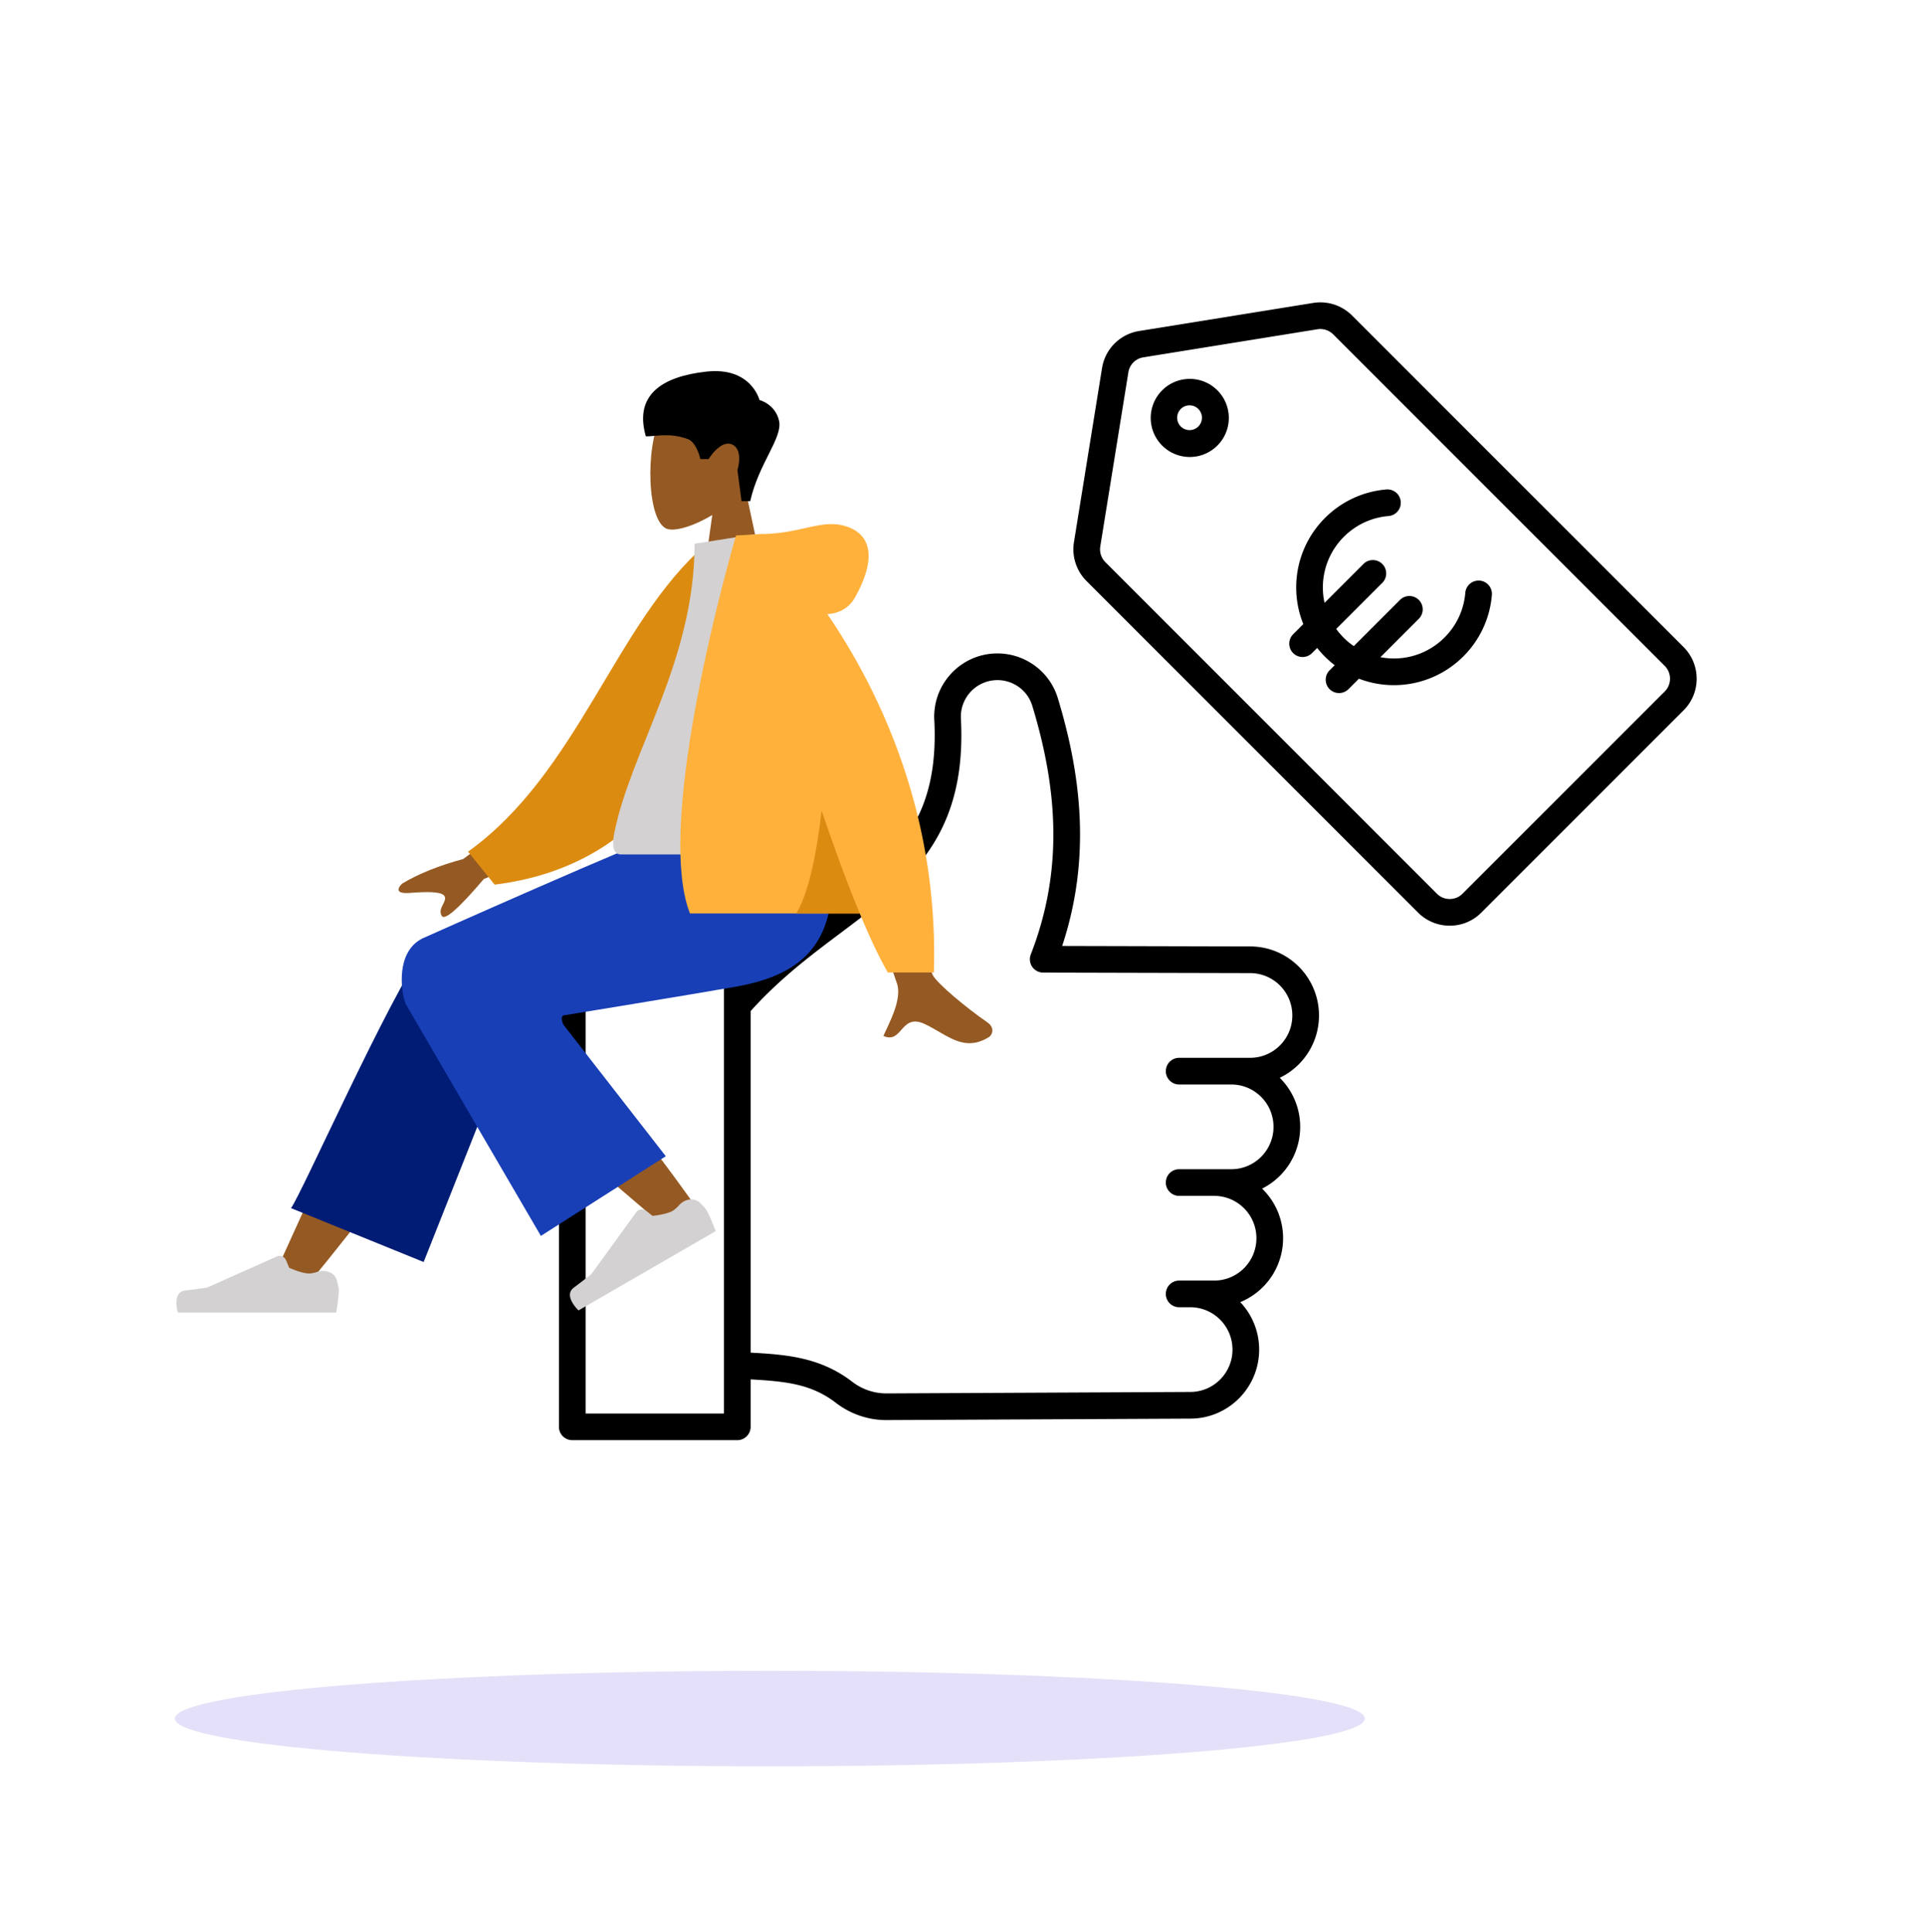 <svg xmlns="http://www.w3.org/2000/svg" width="273" height="274" fill="none"><path fill="#5232DB" d="M109.18 250.483c46.601 0 84.378-3.031 84.378-6.769s-37.777-6.77-84.378-6.77-84.38 3.031-84.38 6.77 37.778 6.769 84.38 6.769" opacity=".15"/><path fill="#000" fill-rule="evenodd" d="M186.235 42.96a6.36 6.36 0 0 1 5.511 1.784l47.01 47.01c2.478 2.478 2.493 6.497.012 8.978l-28.69 28.69c-2.481 2.481-6.5 2.466-8.978-.012L154.09 82.4a6.36 6.36 0 0 1-1.785-5.51l3.986-24.705a6.33 6.33 0 0 1 5.24-5.24zm2.837 4.458a2.58 2.58 0 0 0-2.234-.725l-24.704 3.986a2.54 2.54 0 0 0-2.109 2.109l-3.986 24.704a2.58 2.58 0 0 0 .725 2.234l47.01 47.01a2.57 2.57 0 0 0 3.63.012l28.69-28.69a2.567 2.567 0 0 0-.012-3.63zm-19.099 10.61a1.757 1.757 0 1 0-2.484 2.484 1.757 1.757 0 0 0 2.484-2.484m-5.158-2.675a5.538 5.538 0 1 1 7.832 7.832 5.538 5.538 0 0 1-7.832-7.832M198.65 71.14a1.89 1.89 0 0 1-1.728 2.041 10.12 10.12 0 0 0-6.337 2.943 10.14 10.14 0 0 0-2.74 9.369l5.554-5.554a1.892 1.892 0 0 1 2.675 2.674l-6.576 6.576a10.1 10.1 0 0 0 2.494 2.437l6.547-6.548a1.89 1.89 0 1 1 2.674 2.675l-5.446 5.446a10.14 10.14 0 0 0 9.097-2.797 10.12 10.12 0 0 0 2.943-6.336 1.89 1.89 0 1 1 3.769.313 13.9 13.9 0 0 1-4.038 8.698 13.92 13.92 0 0 1-14.82 3.17l-1.511 1.513a1.892 1.892 0 0 1-2.675-2.675l.752-.752a14 14 0 0 1-2.486-2.444l-.731.73a1.89 1.89 0 1 1-2.674-2.673l1.44-1.44a13.92 13.92 0 0 1 3.078-15.056 13.9 13.9 0 0 1 8.698-4.038 1.89 1.89 0 0 1 2.041 1.728m-66.152 30.969c-.266-5.13 3.814-9.444 8.951-9.444 1.961 0 3.813.637 5.32 1.745a8.9 8.9 0 0 1 3.245 4.578v.001c3.504 11.518 4.603 23.124.621 35.162l26.651.067h.001c5.4.001 9.77 4.387 9.77 9.789a9.79 9.79 0 0 1-5.565 8.837 9.77 9.77 0 0 1 2.898 6.958 9.79 9.79 0 0 1-5.403 8.758 9.77 9.77 0 0 1 2.978 7.036 9.79 9.79 0 0 1-6.071 9.063 9.77 9.77 0 0 1 2.677 6.732c0 5.4-4.367 9.786-9.765 9.789h-.005l-43.124.207h-.009c-2.59 0-5.087-.882-7.122-2.445-3.515-2.7-7.146-3.04-12.092-3.329v6.731a1.89 1.89 0 0 1-1.891 1.891H81.16a1.89 1.89 0 0 1-1.891-1.891v-68.918c0-1.044.847-1.891 1.891-1.891h23.403a1.89 1.89 0 0 1 1.891 1.891v4.509c2.522-2.45 5.088-4.534 7.563-6.436 1.037-.798 2.046-1.555 3.026-2.291 2.444-1.834 4.705-3.531 6.76-5.37 2.831-2.533 5.114-5.209 6.639-8.575 1.522-3.36 2.347-7.538 2.056-13.154m-29.826 40.57v-7.362h-19.62v65.136h19.62zm3.782 49.142v-48.434c3.168-3.532 6.539-6.33 9.868-8.89.95-.731 1.908-1.45 2.86-2.164 2.498-1.875 4.959-3.722 7.143-5.676 3.066-2.744 5.748-5.829 7.562-9.833 1.816-4.01 2.704-8.811 2.388-14.91a5.187 5.187 0 0 1 8.253-4.457 5.1 5.1 0 0 1 1.868 2.633c3.592 11.808 4.44 23.328-.211 35.258a1.89 1.89 0 0 0 1.757 2.578l29.344.074c3.303 0 5.989 2.685 5.989 6.007s-2.686 6.006-5.989 6.006h-10.061a1.891 1.891 0 0 0 0 3.782h7.395c3.303 0 5.988 2.685 5.988 6.007s-2.685 6.006-5.988 6.006h-7.395a1.891 1.891 0 0 0 0 3.782h4.97c3.303 0 5.988 2.685 5.988 6.006s-2.685 6.007-5.988 6.007h-4.97a1.891 1.891 0 0 0 0 3.782h1.576c3.303 0 5.988 2.685 5.988 6.006s-2.685 6.007-5.988 6.007h-.009l-43.124.207h-.004a7.93 7.93 0 0 1-4.814-1.662c-4.543-3.49-9.385-3.845-14.396-4.122" clip-rule="evenodd"/><path fill="#955A23" fill-rule="evenodd" d="M101.014 73.035c-2.578 1.556-5.111 2.308-6.3 2-2.982-.769-3.256-11.69-.949-15.996 2.307-4.305 14.167-6.182 14.765 2.349.207 2.96-1.034 5.603-2.869 7.759l3.29 15.35h-9.555z" clip-rule="evenodd"/><path fill="#000" fill-rule="evenodd" d="M106.396 71.067c1.199-5.341 4.615-8.983 4.094-11.37-.522-2.388-2.782-2.97-2.782-2.97s-1.168-4.734-7.538-4.027-10.257 3.355-8.578 9.183c1.543 0 3.406-.558 5.983.399 1.226.456 1.753 2.826 1.753 2.826h1.165s1.694-2.813 3.342-2.067c1.647.745.749 3.622.749 3.622l.573 4.404z" clip-rule="evenodd"/><path fill="#955A23" fill-rule="evenodd" d="M43.994 181.76q11.774-14.396 15.933-21.344c4.748-7.932 8.634-14.99 9.86-17.687 2.924-6.429-6.732-9.44-8.917-6.441q-4.962 6.809-21.192 42.848z" clip-rule="evenodd"/><path fill="#001C74" fill-rule="evenodd" d="m60.079 178.97 14.608-36.818c3.124-6.711-11.964-11.123-14.26-8-5.213 7.092-17.603 35.065-19.156 37.178z" clip-rule="evenodd"/><path fill="#955A23" fill-rule="evenodd" d="M98.985 171.587c-2.846-4.156-13.196-18.138-18.834-23.924-1.62-1.662-3.2-3.258-4.695-4.745-4.444-4.419-13.294 3.009-8.858 7.035 11.047 10.025 27.164 23.559 28.51 24.766 1.888 1.691 5.665-.52 3.877-3.132" clip-rule="evenodd"/><path fill="#D3D1D1" fill-rule="evenodd" d="M96.32 170.898c.784-.871 2.12-1.127 2.963-.314.4.385.764.784.949 1.105.539.934 1.261 2.905 1.261 2.905l-19.446 11.241s-2.205-2.071-.687-3.215a132 132 0 0 0 2.505-1.93l6.348-8.757a1 1 0 0 1 1.42-.206l.904.697s1.919-.167 2.864-.714c.29-.167.612-.471.92-.812m-51.276 9.457c1.114-.361 2.4.086 2.724 1.212.153.533.27 1.061.27 1.432 0 1.078-.359 3.146-.359 3.146H25.226s-.876-2.897 1.01-3.128 3.133-.417 3.133-.417l9.87-4.406a1 1 0 0 1 1.333.533l.435 1.056s1.746.815 2.837.815c.334 0 .765-.101 1.2-.243" clip-rule="evenodd"/><path fill="#193FB6" fill-rule="evenodd" d="M79.943 143.992s18.212-2.971 24.398-4.063c11.753-2.075 15.181-8.408 13.154-22.225H95.839c-4.298 1.243-35.923 15.374-35.923 15.374-3.793 1.885-3.087 7.445-2.394 9.276.043.112 19.185 32.914 19.185 32.914l17.715-11.3-14.512-18.645s-.575-1.159.033-1.331" clip-rule="evenodd"/><path fill="#955A23" fill-rule="evenodd" d="m65.683 121.822 12.7-9.337 2.807 6.949-12.576 5.221q-5.334 6.275-5.966 5.231c-.355-.586-.078-1.135.178-1.64.199-.394.385-.762.248-1.101-.312-.773-2.701-.691-4.965-.517s-1.605-.834-1.059-1.332q3.467-2.078 8.633-3.474m66.598 16.453c-1.166-2.37-5.14-25.467-5.14-25.467l-8.319.032s7.705 24.906 8.319 26.43c.798 1.98-.557 4.856-1.476 6.806-.142.302-.274.582-.385.832 1.275.571 1.887-.119 2.533-.847.729-.822 1.501-1.692 3.318-.846.702.327 1.366.714 2.015 1.091 2.241 1.305 4.3 2.503 7.101.773.444-.275.931-1.308-.245-2.115-2.929-2.011-7.15-5.531-7.721-6.689" clip-rule="evenodd"/><path fill="#DC8B11" fill-rule="evenodd" d="m103.498 77.853-3.442-.59c-12.773 11.047-18.02 32.271-33.676 43.515l3.768 4.676c27.162-3.367 33.894-29.255 33.35-47.6" clip-rule="evenodd"/><path fill="#D3D1D1" fill-rule="evenodd" d="M118.506 121.17h-30.46c-1.393 0-1.13-2.012-.93-3.027 2.323-11.72 11.388-24.353 11.388-41.035l8.786-1.38c7.268 11.703 9.781 26.111 11.216 45.442" clip-rule="evenodd"/><path fill="#FFB13C" fill-rule="evenodd" d="M121.931 129.541c1.369 3.292 2.711 6.165 3.976 8.371h6.533c.703-22.753-7.901-40.261-15.101-50.818 1.599-.115 3.042-.784 3.954-2.432 3.211-5.802 2.051-8.997-1.381-10.047-1.887-.577-3.662-.183-5.786.289-1.739.386-3.712.824-6.172.824h-.002a4 4 0 0 0-.653.047l-2.915.166s-11.838 40.169-6.53 53.6z" clip-rule="evenodd"/><path fill="#DC8B11" fill-rule="evenodd" d="M121.931 129.541c-1.797-4.319-3.638-9.361-5.411-14.567-.66 5.734-1.759 11.493-3.588 14.567z" clip-rule="evenodd"/></svg>